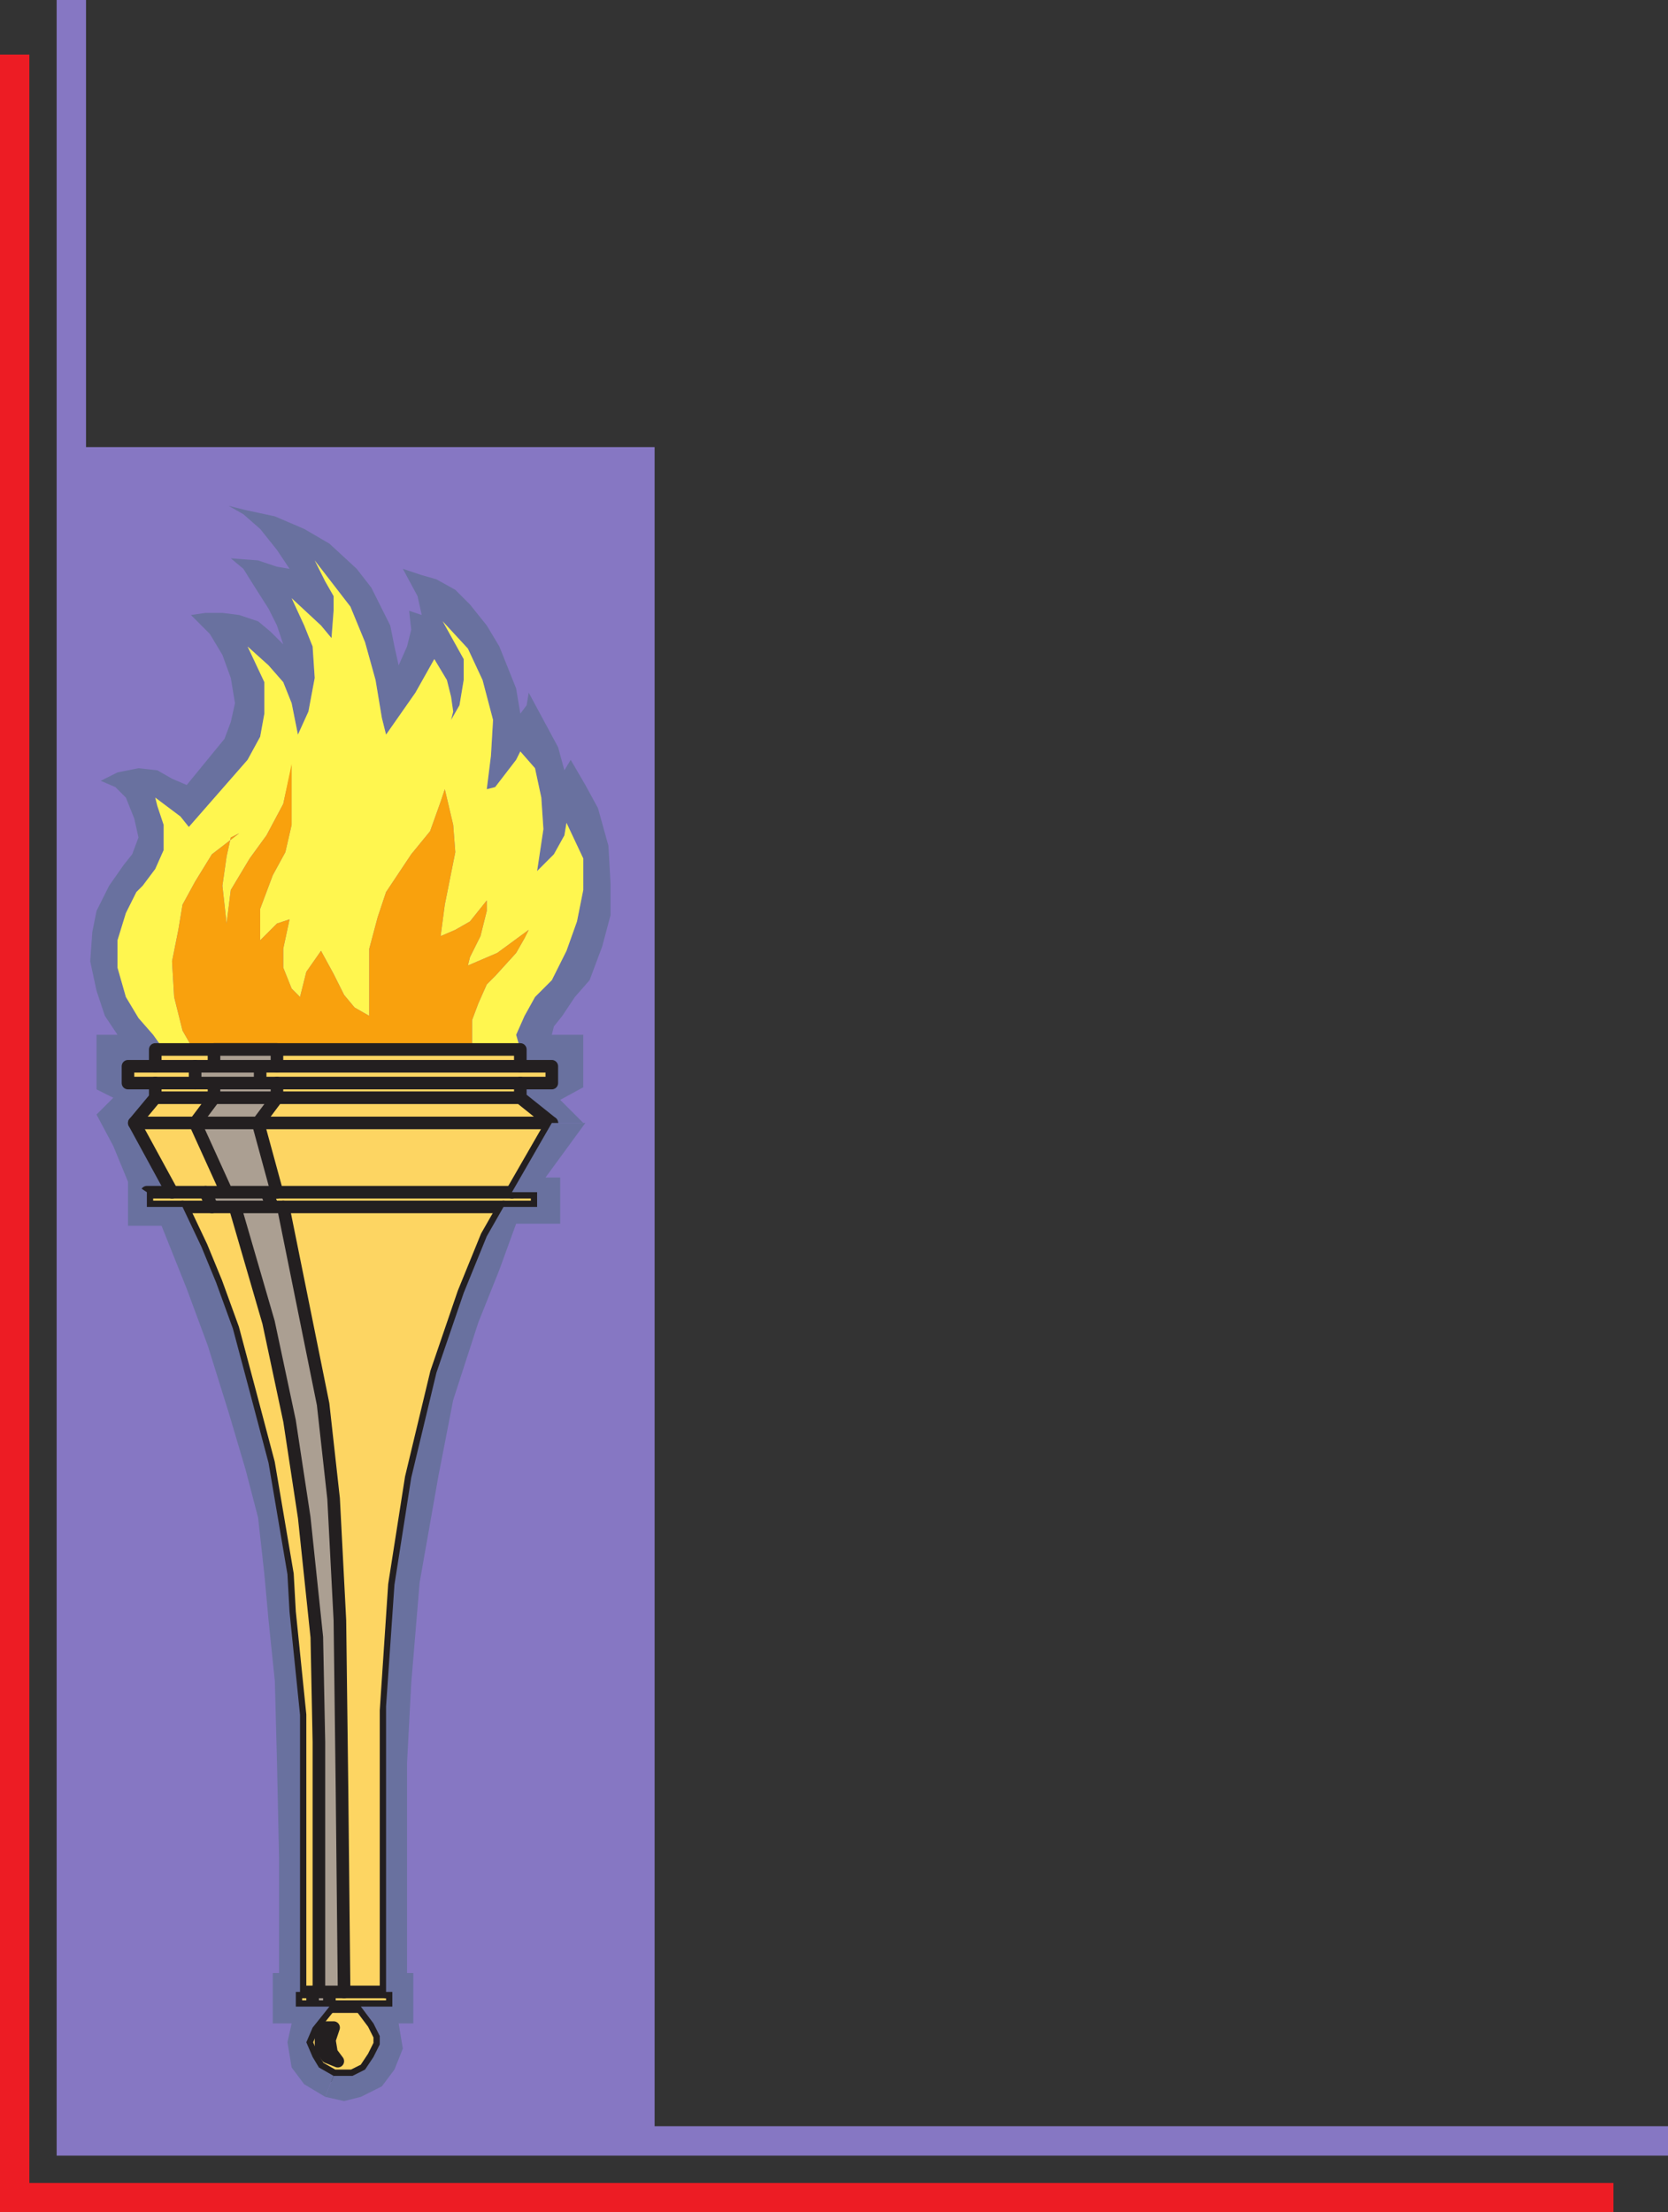<svg xmlns="http://www.w3.org/2000/svg" width="596.25" height="790.5"><rect width="100%" height="100%" fill="#333333" stroke="none"/><path fill="#ed1c24" fill-rule="evenodd" d="M0 790.5h576.75V780H10.5V19.5H0v771"/><path fill="#8677c3" fill-rule="evenodd" d="M20.25 770.25h576v-10.5H234v-600H30.75V0h-10.5v770.25"/><path fill="#69719f" fill-rule="evenodd" d="m96.75 225.75-4.5-3.75-6.75-2.25-6-.75h-6l-5.25.75L75 226.5l4.5 7.5 3 8.25 1.5 9-1.5 6.75-2.25 6-13.5 16.5-5.25-2.25-5.25-3-6.75-.75L42 276l-6 3 5.25 2.25L45 285l3 7.5 1.5 6.75-2.25 6-3 3.75-5.25 7.5-4.5 9L33 333l-.75 10.5L34.5 354l3 9 4.5 6.75h-7.5v19.5l6 3-6 6 6 11.25 5.25 12.75L52.5 426h9L48 401.25l7.5-9V387h-9.75v-6h9.75v-6h3l-3.75-5.25-5.25-6-4.5-7.5-3-10.5V336l3-9.75 3.75-7.5L51 316.5l4.5-6 3-6.75v-9L56.25 288l-.75-3 9 6.75 3 3.75 21-24 4.5-8.25 1.5-8.25v-11.25l-6-12.75 7.5 6.75 5.25 6 3 7.5 2.25 11.25 3.75-8.25 2.25-12-.75-11.25-3-7.5-4.5-9.75 10.5 9.75 3.75 4.5.75-9.75V213l-3-5.25-3.75-7.5 12.75 16.5 5.25 12.75 3.75 13.5 2.25 13.5 1.5 6 10.5-15 6.75-12 4.5 7.5 1.5 6 .75 5.25-.75 3 3-5.25 1.5-9v-7.5l-7.5-13.5 9 9.75L172.5 243l3.75 14.25-.75 12.75-1.5 12 3-.75 7.5-9.75 1.5-3 5.25 6 2.25 10.5.75 11.25-2.25 15 6-6 3.75-6.75.75-4.5 6 12.75V318l-2.25 11.25-3.75 10.5-5.25 10.5-6 6-3.75 6.75-3 6.75L186 375v6h11.25v6H186v5.25l11.25 9h11.25l-8.25-8.25 8.25-4.5v-18.75h-11.25l.75-3 3-3.75 4.5-6.75 5.25-6 4.5-12 3-11.25v-11.25l-.75-13.5-3.75-13.5-4.5-8.25-5.25-9-2.25 3.75-2.25-8.25-10.5-19.5-.75 4.5-2.25 3-1.5-9-6-15-4.5-7.5-6-7.5-5.25-5.25L156 207l-5.25-1.5-6.75-2.25 5.25 9.75 1.5 6.75-4.5-1.5.75 6.75-1.5 6-3 6.75L141 231l-1.5-7.5-6.75-13.5-5.25-6.75-9.75-9-9-5.25-10.5-4.5-10.5-2.25-6-1.5 5.25 3 6 5.25 6 7.5 4.5 6.75-4.5-.75-6.75-2.25-9.75-.75 4.5 3.75 3.75 6L96 217.5l3 6 2.25 6.75-4.5-4.5"/><path fill="#fff64f" fill-rule="evenodd" d="m158.25 222 9 9.75L172.5 243l3.75 14.25-.75 12.75-1.5 12 3-.75 7.5-9.75 1.5-3 5.25 6 2.25 10.5.75 11.25-2.25 15 6-6 3.75-6.75.75-4.5 6 12.75V318l-2.25 11.25-3.75 10.5-5.25 10.5-6 6-3.75 6.75-3 6.75L186 375h-17.25v-10.5l2.25-6 3-6.75 3-3 7.5-8.25 3-5.25 1.5-3-11.25 8.25-10.5 4.5.75-3 3.75-7.5 2.25-9v-3.75l-6 7.5-5.25 3-5.25 2.25 1.5-11.25 3.75-18.75-.75-9.75-3-12.75-1.5 4.5-3.75 10.5-6.75 8.25-9 13.5-3 9-3 11.25v24l-5.25-3-3.75-4.5-3.75-7.5-4.5-8.25-5.25 7.5-2.25 9-3-3-3-7.5V339l2.25-10.5L99 330l-6 6v-11.25l4.5-12 4.5-8.25 2.25-9.75v-21l-3 13.5-6 11.25-6 8.25L82.5 318 81 330l-1.5-13.5L81 306l1.5-6.75 3-1.5-9.75 7.5-6 9.75-4.5 8.25-1.5 9-2.25 11.25.75 12.75 3 12 3 5.25v1.5H58.5l-3.75-5.25-5.25-6-4.5-7.5-3-10.5V336l3-9.75 3.75-7.5L51 316.5l4.5-6 3-6.75v-9L56.25 288l-.75-3 9 6.75 3 3.75 21-24 4.5-8.25 1.5-8.25v-11.25l-6-12.75 7.5 6.75 5.25 6 3 7.5 2.25 11.25 3.75-8.25 2.25-12-.75-11.25-3-7.5-4.5-9.75 10.5 9.75 3.75 4.5.75-9.75V213l-3-5.25-3.75-7.5 12.75 16.5 5.25 12.75 3.75 13.5 2.25 13.5 1.5 6 10.5-15 6.75-12 4.5 7.5 1.5 6 .75 5.25-.75 3 3-5.25 1.5-9v-7.5l-7.5-13.5"/><path fill="#f9a10d" fill-rule="evenodd" d="M104.25 294.75 102 304.5l-4.5 8.25-4.5 12V336l6-6 4.5-1.5-2.25 10.5v6.75l3 7.5 3 3 2.25-9 5.25-7.5 4.5 8.25 3.75 7.5 3.75 4.5 5.25 3v-24l3-11.25 3-9 9-13.5 6.75-8.25 3.75-10.5 1.5-4.5 3 12.75.75 9.75-3.75 18.75-1.5 11.25 5.25-2.25 5.25-3 6-7.5v3.75l-2.25 9L168 342l-.75 3 10.5-4.5 11.25-8.25-1.5 3-3 5.25-7.5 8.25-3 3-3 6.75-2.25 6V375H68.25v-1.5l-3-5.25-3-12-.75-12.75 2.25-11.25 1.5-9 4.5-8.25 6-9.75 9.75-7.5-3 1.5L81 306l-1.5 10.5L81 330l1.5-12 6.75-11.25 6-8.25 6-11.25 3-14.25v21.75"/><path fill="#fdd562" fill-rule="evenodd" stroke="#231f20" stroke-linecap="round" stroke-linejoin="round" stroke-miterlimit="10" stroke-width="4.5" d="m197.25 401.25-11.25-9V387h11.25v-6H186v-6H55.5v6h-9.75v6h9.75v5.25l-7.5 9L61.5 426h-9v5.25h12.75L72 445.5l5.25 12.75 6 16.5 6 22.5 6.75 25.5 6.75 39.75.75 13.5 3.75 36.75v99h-1.5V717h12l-6 7.5-2.25 5.25 2.25 5.25 2.25 3.75 5.25 3H126l4.5-2.25 3-4.5 2.25-4.5v-3l-2.25-4.5-4.5-6h11.25v-5.25H138v-100.5l3-45 6-38.25 9-37.5 9.75-28.5 8.25-20.25 6-10.5h12V426h-9l14.25-24.75"/><path fill="#ab9f92" fill-rule="evenodd" stroke="#231f20" stroke-linecap="round" stroke-linejoin="round" stroke-miterlimit="10" stroke-width="4.5" d="M111.75 711.75V717h6v-5.25h-6M84 431.25h17.25l14.25 70.5 3.75 33.75 2.25 43.5.75 60 .75 72.75h-9V622.5l-.75-37.5-4.5-42.75-5.25-34.5L96 472.5l-12-41.25M95.25 426l2.25 5.25H75.75L73.5 426h21.75M81 426l-11.25-24.75 6.75-9V387H99v5.25l-6.75 9L99 426H81m12-39v-6H69.75v6H93m-16.5-12H99v6H76.5v-6m44.25 361.5-2.25-3-.75-4.5 1.5-4.5h-4.5v7.5l2.25 3 3.75 1.5"/><path fill="none" stroke="#231f20" stroke-linecap="round" stroke-linejoin="round" stroke-miterlimit="10" stroke-width="4.5" d="M186 392.25H99M186 381H99m8.25 330.75h4.5m11.25 0h15m-39-319.5H76.5m0 0h-21m-7.5 9h21.75m0 0h22.5m0 0h105M69.75 381H55.5m0 6h14.25M99 387h87m-57 330h-11.25M73.5 426h-12m14.25 5.25h-10.5m33-5.25H183m-3 5.25h-78.75"/><path fill="#69719f" fill-rule="evenodd" d="M45.75 421.5V438h12l9 22.5 7.5 20.25 7.5 24 6 20.25 4.5 17.25 2.25 20.25L96 579l2.25 21.75.75 28.5.75 34.5V705H97.5v18h6.75l-1.5 6.75 1.5 9 4.5 6 7.5 4.5 3-7.5-5.25-3-2.25-3.75-2.25-5.25 2.25-5.25 6-7.5h-12v-5.25h1.5v-99L103.5 576l-.75-13.5L96 522.75l-6.75-25.5-6-22.5-6-16.5L72 445.5l-6.75-14.25H52.5V426l-6.75-4.5"/><path fill="#69719f" fill-rule="evenodd" d="M197.25 401.25 183 426h9v5.25h-12l-6 10.5-8.25 20.25-9.75 28.5-9 37.5-6 38.25-3 43.5v102h2.25V717H129l4.5 6 2.25 4.5v3l-2.25 4.5-3 4.5-4.5 2.25h-6.75l-3 7.5 6.75 1.5 6-1.5 7.5-3.75 4.5-6 3-7.5-1.5-9h5.25v-18h-2.25v-75l1.5-28.5.75-12.75.75-9.75-.75 9.75-.75 12.75 3-36 6.75-38.25 5.25-27 9-27.75 7.5-18.75 6-16.5h15.75v-16.5H195l14.25-19.5h-12"/></svg>
